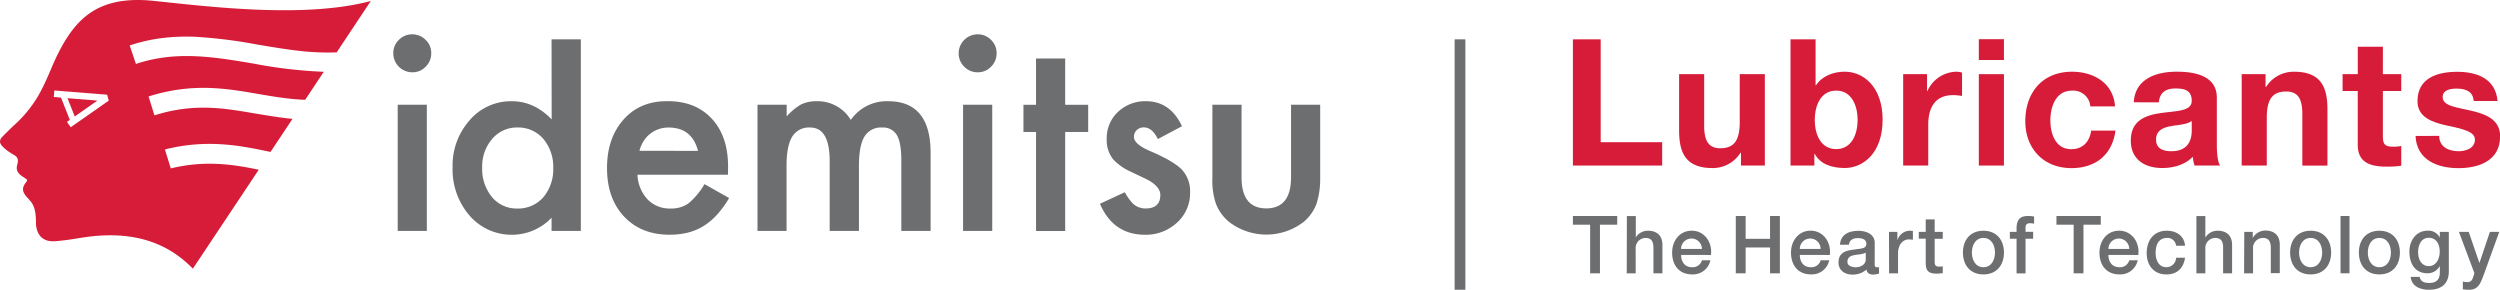 <svg xmlns="http://www.w3.org/2000/svg" xmlns:xlink="http://www.w3.org/1999/xlink" id="ef8b6b0e-2a48-4e9f-9d95-6382a9f47935" data-name="Layer 1" viewBox="0 0 720.77 83.54"><defs><style>      .ebeb84d7-36b9-463f-b1a2-771e3f58ab15 {        fill: none;      }      .f3d7fc0e-6326-4755-9d78-7bf04f4de93e {        clip-path: url(#ecf9aab8-71a2-4ef6-b785-f21fb8bca8f8);      }      .b9e2b221-1210-4ca9-bd75-9ddf9f71563f {        fill: #6d6e70;      }      .e250df26-6645-4531-9ffd-226c54c20a38 {        fill: #d61c39;      }    </style><clipPath id="ecf9aab8-71a2-4ef6-b785-f21fb8bca8f8" transform="translate(-4.61 -5.32)"><rect class="ebeb84d7-36b9-463f-b1a2-771e3f58ab15" width="731" height="95"></rect></clipPath></defs><title>idemitsu-lubicants</title><g class="f3d7fc0e-6326-4755-9d78-7bf04f4de93e"><path class="b9e2b221-1210-4ca9-bd75-9ddf9f71563f" d="M118,20.63a5.2,5.2,0,0,1,1.6-3.81,5.44,5.44,0,0,1,7.73,0,5.19,5.19,0,0,1,1.61,3.85,5.29,5.29,0,0,1-1.61,3.88,5.11,5.11,0,0,1-3.84,1.61A5.48,5.48,0,0,1,118,20.63m9.67,51.27h-8.4V35.51h8.4Z" transform="translate(-4.61 -5.32)"></path><path class="b9e2b221-1210-4ca9-bd75-9ddf9f71563f" d="M214.48,55.69H188.4a11.06,11.06,0,0,0,2.92,7.13,8.86,8.86,0,0,0,6.61,2.62,8.57,8.57,0,0,0,5.19-1.5,21.09,21.09,0,0,0,4.6-5.53l7.1,4a28.31,28.31,0,0,1-3.48,4.8,18.09,18.09,0,0,1-3.92,3.29,15.81,15.81,0,0,1-4.52,1.89,21.91,21.91,0,0,1-5.27.6q-8.15,0-13.08-5.23t-4.93-14q0-8.62,4.79-14t12.77-5.27q8,0,12.71,5.12t4.63,14.09Zm-8.63-6.88q-1.75-6.72-8.48-6.72a8.53,8.53,0,0,0-2.88.47,8.07,8.07,0,0,0-2.44,1.34A8.49,8.49,0,0,0,190.16,46a9.69,9.69,0,0,0-1.19,2.8Z" transform="translate(-4.61 -5.32)"></path><path class="b9e2b221-1210-4ca9-bd75-9ddf9f71563f" d="M223,35.51h8.41v3.37a17.42,17.42,0,0,1,4.14-3.44,10.12,10.12,0,0,1,4.6-.94,11.15,11.15,0,0,1,9.75,5.39,12.62,12.62,0,0,1,10.72-5.39q12.3,0,12.29,14.91V71.9h-8.44V51.69c0-3.49-.42-5.95-1.27-7.4a4.61,4.61,0,0,0-4.3-2.2,5.49,5.49,0,0,0-5.06,2.61q-1.59,2.63-1.59,8.41V71.9h-8.44V51.8q0-9.7-5.6-9.71A5.62,5.62,0,0,0,233,44.74q-1.62,2.65-1.62,8.37V71.9H223Z" transform="translate(-4.61 -5.32)"></path><path class="b9e2b221-1210-4ca9-bd75-9ddf9f71563f" d="M281,20.63a5.5,5.5,0,0,1,5.45-5.42,5.31,5.31,0,0,1,3.89,1.61,5.18,5.18,0,0,1,1.6,3.85,5.28,5.28,0,0,1-1.6,3.88,5.15,5.15,0,0,1-3.85,1.61,5.25,5.25,0,0,1-3.88-1.61A5.33,5.33,0,0,1,281,20.63m9.68,51.27h-8.41V35.51h8.41Z" transform="translate(-4.61 -5.32)"></path><polygon class="b9e2b221-1210-4ca9-bd75-9ddf9f71563f" points="307.1 38.05 307.1 66.6 298.7 66.6 298.7 38.05 295.07 38.05 295.07 30.21 298.7 30.21 298.7 16.87 307.1 16.87 307.1 30.21 313.73 30.21 313.73 38.05 307.1 38.05"></polygon><path class="b9e2b221-1210-4ca9-bd75-9ddf9f71563f" d="M345.38,41.71l-6.95,3.7q-1.64-3.36-4.07-3.36a2.81,2.81,0,0,0-2,.77,2.54,2.54,0,0,0-.82,2c0,1.39,1.62,2.78,4.86,4.14,4.45,1.92,7.46,3.69,9,5.31a9.11,9.11,0,0,1,2.32,6.54,11.44,11.44,0,0,1-3.89,8.81A13.2,13.2,0,0,1,334.73,73q-9.15,0-13-8.93l7.17-3.33A15.66,15.66,0,0,0,331.22,64a5.24,5.24,0,0,0,3.66,1.42q4.26,0,4.26-3.89c0-1.49-1.09-2.89-3.29-4.18-.84-.43-1.69-.83-2.53-1.24s-1.71-.8-2.58-1.23a15.86,15.86,0,0,1-5.16-3.58,8.85,8.85,0,0,1-1.9-5.87,10.39,10.39,0,0,1,3.25-7.85A11.4,11.4,0,0,1,335,34.5q7,0,10.39,7.21" transform="translate(-4.61 -5.32)"></path><path class="b9e2b221-1210-4ca9-bd75-9ddf9f71563f" d="M362.56,35.51V56.4q0,9,7.13,9t7.14-9V35.51h8.4V56.58a23.52,23.52,0,0,1-1.08,7.55,12.64,12.64,0,0,1-3.63,5.12,17.64,17.64,0,0,1-21.62,0,12.83,12.83,0,0,1-3.7-5.12,20.74,20.74,0,0,1-1.05-7.55V35.51Z" transform="translate(-4.61 -5.32)"></path><path class="b9e2b221-1210-4ca9-bd75-9ddf9f71563f" d="M163.63,16.66h8.44V71.9h-8.44V68.09A15.71,15.71,0,0,1,152.38,73,16,16,0,0,1,140,67.49a20.27,20.27,0,0,1-4.9-13.9A19.61,19.61,0,0,1,140,40a15.62,15.62,0,0,1,12.22-5.49q6.39,0,11.44,5.23Zm-20,36.93a12.71,12.71,0,0,0,2.8,8.52,9.18,9.18,0,0,0,7.25,3.33,9.66,9.66,0,0,0,7.55-3.22,12.43,12.43,0,0,0,2.88-8.44,12.44,12.44,0,0,0-2.88-8.45,9.5,9.5,0,0,0-7.47-3.25,9.27,9.27,0,0,0-7.25,3.29,12.11,12.11,0,0,0-2.88,8.22" transform="translate(-4.61 -5.32)"></path><path class="e250df26-6645-4531-9ffd-226c54c20a38" d="M48.77,5.56c-15.93-1.62-22.36,5.2-27.42,15.2-1.53,3-2.92,6.88-4.72,10.34A35.3,35.3,0,0,1,8.31,41.74c-1,1-2.69,2.61-3.14,3.14a1.81,1.81,0,0,0-.54,1.5c.14.85,1.67,2.28,4,3.6,1.42.83,1.24,1.7.91,3-.57,2.31,1.48,3.1,2.72,4a.43.43,0,0,1,.07.6c-1.18,1.52-1.77,2.64.18,4.74,1.46,1.56,2.47,2.65,2.47,7.23,0,2.21,1,5.67,5.55,5.31s6.88-1,10.63-1.41c12.13-1.3,21.68,1.74,29.05,9.33l19-28.53c-7.21-1.49-15.36-2.81-25.36-.38h0l-1.7-5.46.37-.09c12.21-3,22-.89,29.91.77l.19,0,6.32-9.51c-3.78-.33-7.34-1-10.85-1.55-9-1.55-17.43-3-28.59.43l-.37.11-1.69-5.44.38-.12c12.46-3.84,22-2.2,31.25-.6,3.63.62,7.4,1.27,11.27,1.56q1.14.09,2.25.12l5.36-8.07a134.65,134.65,0,0,1-20.14-2.35c-11.54-1.95-22.44-3.79-33.95.07l-.07,0L42,18.42a47.3,47.3,0,0,1,9.52-2.14,58.39,58.39,0,0,1,9.28-.36,140.33,140.33,0,0,1,17.86,2.22c4.47.76,9.1,1.54,13.72,2a72.28,72.28,0,0,0,9.29.28l9.85-14.82C92.24,10.77,64,7.12,48.77,5.56M25,42l-1.08-1.54.82-.58-2.55-6.43-2.07-.17.15-1.88,15.23,1.22.47,1.71Z" transform="translate(-4.61 -5.32)"></path><polygon class="e250df26-6645-4531-9ffd-226c54c20a38" points="21.55 33.57 28.08 29 19.46 28.31 21.55 33.57"></polygon><rect class="b9e2b221-1210-4ca9-bd75-9ddf9f71563f" x="419.38" y="11.34" width="3.1" height="72.2"></rect><polygon class="e250df26-6645-4531-9ffd-226c54c20a38" points="453.48 11.34 461.49 11.34 461.49 41 479.22 41 479.22 47.73 453.48 47.73 453.48 11.34"></polygon><path class="e250df26-6645-4531-9ffd-226c54c20a38" d="M513.43,53.05h-6.88V49.38h-.16a9.38,9.38,0,0,1-8.05,4.39c-7.69,0-9.63-4.34-9.63-10.86V26.7h7.23V41.59c0,4.33,1.28,6.47,4.64,6.47,3.93,0,5.61-2.19,5.61-7.54V26.7h7.24Z" transform="translate(-4.61 -5.32)"></path><path class="e250df26-6645-4531-9ffd-226c54c20a38" d="M520.83,16.66h7.23V29.91h.11c1.78-2.7,5.05-3.92,8.3-3.92,5.26,0,10.91,4.23,10.91,13.86s-5.65,13.91-10.91,13.91c-3.87,0-7.08-1.17-8.66-4.07h-.1v3.36h-6.88ZM534,31.44c-4.28,0-6.17,4-6.17,8.46s1.89,8.41,6.17,8.41,6.17-4,6.17-8.41-1.89-8.46-6.17-8.46" transform="translate(-4.61 -5.32)"></path><path class="e250df26-6645-4531-9ffd-226c54c20a38" d="M553.31,26.7h6.88v4.9h.1A9.3,9.3,0,0,1,568.7,26a5.5,5.5,0,0,1,1.58.25V33a13.49,13.49,0,0,0-2.6-.25c-5.3,0-7.14,3.82-7.14,8.46V53.05h-7.23Z" transform="translate(-4.61 -5.32)"></path><path class="e250df26-6645-4531-9ffd-226c54c20a38" d="M582.36,22.62h-7.24v-6h7.24Zm-7.24,4.08h7.24V53.05h-7.24Z" transform="translate(-4.61 -5.32)"></path><path class="e250df26-6645-4531-9ffd-226c54c20a38" d="M607.27,36a4.93,4.93,0,0,0-5.35-4.54c-4.64,0-6.17,4.69-6.17,8.56s1.48,8.31,6,8.31c3.36,0,5.3-2.14,5.76-5.35h7c-.92,7-5.76,10.81-12.69,10.81-8,0-13.3-5.61-13.3-13.51C588.52,32.05,593.41,26,602,26c6.22,0,11.93,3.26,12.39,10Z" transform="translate(-4.61 -5.32)"></path><path class="e250df26-6645-4531-9ffd-226c54c20a38" d="M619.79,34.81c.4-6.78,6.47-8.82,12.38-8.82,5.25,0,11.57,1.17,11.57,7.49V47.19c0,2.39.26,4.79.92,5.86h-7.34a10.41,10.41,0,0,1-.51-2.54c-2.3,2.39-5.66,3.25-8.87,3.25-5,0-9-2.49-9-7.89,0-6,4.48-7.39,9-8s8.56-.52,8.56-3.47c0-3.11-2.14-3.57-4.69-3.57-2.75,0-4.53,1.12-4.79,4Zm16.71,5.35c-1.22,1.07-3.77,1.12-6,1.53s-4.28,1.22-4.28,3.87,2.09,3.36,4.43,3.36c5.66,0,5.86-4.48,5.86-6.06Z" transform="translate(-4.61 -5.32)"></path><path class="e250df26-6645-4531-9ffd-226c54c20a38" d="M650.91,26.7h6.88v3.67h.15A9.43,9.43,0,0,1,666,26c7.69,0,9.63,4.33,9.63,10.86v16.2h-7.24V38.17c0-4.33-1.27-6.47-4.64-6.47-3.92,0-5.61,2.19-5.61,7.54V53.05h-7.23Z" transform="translate(-4.61 -5.32)"></path><path class="e250df26-6645-4531-9ffd-226c54c20a38" d="M691.61,26.7h5.3v4.85h-5.3v13c0,2.45.61,3.06,3.06,3.06a10.68,10.68,0,0,0,2.24-.21V53.1a27.07,27.07,0,0,1-4.23.26c-4.43,0-8.31-1-8.31-6.27V31.55H680V26.7h4.38V18.8h7.24Z" transform="translate(-4.61 -5.32)"></path><path class="e250df26-6645-4531-9ffd-226c54c20a38" d="M707.85,44.49c0,3.16,2.7,4.43,5.56,4.43,2.09,0,4.74-.81,4.74-3.36,0-2.19-3-3-8.21-4.08-4.17-.92-8.35-2.39-8.35-7,0-6.73,5.81-8.46,11.46-8.46s11.06,1.94,11.62,8.41h-6.88c-.2-2.81-2.34-3.57-4.94-3.57-1.63,0-4,.31-4,2.45,0,2.6,4.08,2.95,8.21,3.92s8.36,2.5,8.36,7.39c0,6.93-6,9.18-12,9.18s-12.08-2.3-12.39-9.28Z" transform="translate(-4.61 -5.32)"></path><polygon class="b9e2b221-1210-4ca9-bd75-9ddf9f71563f" points="453.48 62.28 466.26 62.28 466.26 64.78 461.28 64.78 461.28 78.8 458.45 78.8 458.45 64.78 453.48 64.78 453.48 62.28"></polygon><path class="b9e2b221-1210-4ca9-bd75-9ddf9f71563f" d="M473.65,67.61h2.58v6.13h0a4.1,4.1,0,0,1,3.52-1.9c2.54,0,4.15,1.39,4.15,4.07v8.21h-2.59V76.6c-.05-1.87-.77-2.68-2.29-2.68a2.89,2.89,0,0,0-2.83,3.15v7.05h-2.58Z" transform="translate(-4.61 -5.32)"></path><path class="b9e2b221-1210-4ca9-bd75-9ddf9f71563f" d="M489.28,78.82c0,1.88,1,3.54,3.15,3.54a2.73,2.73,0,0,0,2.86-2h2.44a5.13,5.13,0,0,1-5.3,4.07c-3.67,0-5.73-2.61-5.73-6.29,0-3.4,2.17-6.31,5.66-6.31,3.7,0,6,3.4,5.53,7Zm6-1.73a3,3,0,1,0-6,0Z" transform="translate(-4.61 -5.32)"></path><polygon class="b9e2b221-1210-4ca9-bd75-9ddf9f71563f" points="500.44 62.28 503.28 62.28 503.28 68.85 510.32 68.85 510.32 62.28 513.15 62.28 513.15 78.8 510.32 78.8 510.32 71.35 503.28 71.35 503.28 78.8 500.44 78.8 500.44 62.28"></polygon><path class="b9e2b221-1210-4ca9-bd75-9ddf9f71563f" d="M523.51,78.82c0,1.88,1,3.54,3.15,3.54a2.73,2.73,0,0,0,2.86-2H532a5.13,5.13,0,0,1-5.3,4.07c-3.67,0-5.73-2.61-5.73-6.29,0-3.4,2.17-6.31,5.66-6.31,3.69,0,6,3.4,5.53,7Zm6-1.73a3,3,0,1,0-6,0Z" transform="translate(-4.61 -5.32)"></path><path class="b9e2b221-1210-4ca9-bd75-9ddf9f71563f" d="M545.1,81.46c0,.65.14.9.61.9a3.28,3.28,0,0,0,.64,0v1.83a6.34,6.34,0,0,1-1.63.3c-1.05,0-1.79-.36-2-1.45a6,6,0,0,1-4.05,1.45c-2.11,0-4-1.15-4-3.49,0-3,2.33-3.47,4.5-3.72,1.86-.35,3.52-.14,3.52-1.69,0-1.36-1.39-1.62-2.43-1.62-1.45,0-2.47.6-2.58,1.9h-2.58c.18-3.08,2.74-4,5.32-4,2.29,0,4.69,1,4.69,3.47Zm-2.58-3.33c-.8.53-2,.51-3.17.72s-2.11.6-2.11,2c0,1.18,1.47,1.53,2.38,1.53,1.13,0,2.9-.6,2.9-2.26Z" transform="translate(-4.61 -5.32)"></path><path class="b9e2b221-1210-4ca9-bd75-9ddf9f71563f" d="M549.22,72.16h2.42v2.32h.05a3.79,3.79,0,0,1,3.42-2.64,6.23,6.23,0,0,1,1,.07v2.54a10.17,10.17,0,0,0-1.11-.11c-1.76,0-3.17,1.45-3.17,4.09v5.69h-2.58Z" transform="translate(-4.61 -5.32)"></path><path class="b9e2b221-1210-4ca9-bd75-9ddf9f71563f" d="M557.81,72.16h2V68.58h2.58v3.58h2.33v2h-2.33v6.38c0,1.09.09,1.64,1.25,1.64a4.38,4.38,0,0,0,1.08-.09v2c-.56,0-1.1.13-1.67.13-2.7,0-3.19-1.06-3.24-3V74.13h-2Z" transform="translate(-4.61 -5.32)"></path><path class="b9e2b221-1210-4ca9-bd75-9ddf9f71563f" d="M570.54,78.13c0-3.65,2.15-6.29,5.91-6.29s5.92,2.64,5.92,6.29-2.16,6.31-5.92,6.31-5.91-2.63-5.91-6.31m9.24,0c0-2.06-1-4.21-3.33-4.21s-3.33,2.15-3.33,4.21,1,4.23,3.33,4.23,3.33-2.15,3.33-4.23" transform="translate(-4.61 -5.32)"></path><path class="b9e2b221-1210-4ca9-bd75-9ddf9f71563f" d="M584.06,72.16H586v-1c0-3,1.56-3.56,3.24-3.56a7.47,7.47,0,0,1,1.82.16v2.06a4.47,4.47,0,0,0-1.21-.14c-.7,0-1.26.25-1.26,1.25v1.22h2.19v2h-2.19v10H586v-10h-1.93Z" transform="translate(-4.61 -5.32)"></path><path class="b9e2b221-1210-4ca9-bd75-9ddf9f71563f" d="M612.48,78.82c0,1.88,1,3.54,3.15,3.54a2.73,2.73,0,0,0,2.86-2h2.44a5.13,5.13,0,0,1-5.3,4.07c-3.67,0-5.73-2.61-5.73-6.29,0-3.4,2.17-6.31,5.66-6.31,3.7,0,6,3.4,5.54,7Zm6-1.73a3,3,0,1,0-6,0Z" transform="translate(-4.61 -5.32)"></path><path class="b9e2b221-1210-4ca9-bd75-9ddf9f71563f" d="M632,76.16a2.5,2.5,0,0,0-2.68-2.24c-1.34,0-3.22.72-3.22,4.35,0,2,.86,4.09,3.11,4.09A2.81,2.81,0,0,0,632,79.63h2.58c-.48,3.1-2.36,4.81-5.37,4.81-3.68,0-5.69-2.65-5.69-6.17s1.93-6.43,5.78-6.43c2.72,0,5,1.39,5.28,4.32Z" transform="translate(-4.61 -5.32)"></path><path class="b9e2b221-1210-4ca9-bd75-9ddf9f71563f" d="M637.85,67.61h2.58v6.13h.05a4.07,4.07,0,0,1,3.51-1.9c2.54,0,4.15,1.39,4.15,4.07v8.21h-2.59V76.6c0-1.87-.77-2.68-2.28-2.68a2.89,2.89,0,0,0-2.84,3.15v7.05h-2.58Z" transform="translate(-4.61 -5.32)"></path><path class="b9e2b221-1210-4ca9-bd75-9ddf9f71563f" d="M651.65,72.16h2.44v1.76l0,0a4.18,4.18,0,0,1,3.65-2.13c2.54,0,4.15,1.39,4.15,4.07v8.21h-2.59V76.6c-.05-1.87-.77-2.68-2.29-2.68a2.89,2.89,0,0,0-2.83,3.15v7.05h-2.58Z" transform="translate(-4.61 -5.32)"></path><path class="b9e2b221-1210-4ca9-bd75-9ddf9f71563f" d="M664.87,78.13c0-3.65,2.15-6.29,5.91-6.29s5.92,2.64,5.92,6.29-2.16,6.31-5.92,6.31-5.91-2.63-5.91-6.31m9.24,0c0-2.06-1-4.21-3.33-4.21s-3.33,2.15-3.33,4.21,1,4.23,3.33,4.23,3.33-2.15,3.33-4.23" transform="translate(-4.61 -5.32)"></path><rect class="b9e2b221-1210-4ca9-bd75-9ddf9f71563f" x="674.79" y="62.28" width="2.59" height="16.51"></rect><path class="b9e2b221-1210-4ca9-bd75-9ddf9f71563f" d="M684.69,78.13c0-3.65,2.15-6.29,5.91-6.29s5.92,2.64,5.92,6.29-2.15,6.31-5.92,6.31-5.91-2.63-5.91-6.31m9.24,0c0-2.06-1-4.21-3.33-4.21s-3.33,2.15-3.33,4.21,1,4.23,3.33,4.23,3.33-2.15,3.33-4.23" transform="translate(-4.61 -5.32)"></path><path class="b9e2b221-1210-4ca9-bd75-9ddf9f71563f" d="M710.63,83.5c0,3.58-2.07,5.36-5.76,5.36-2.36,0-5-.93-5.23-3.72h2.58c.32,1.5,1.49,1.75,2.81,1.75,2.08,0,3-1.08,3-3V82h0a4,4,0,0,1-3.52,2.11c-3.71,0-5.25-2.87-5.25-6.29,0-3.21,2-6,5.3-6a3.67,3.67,0,0,1,3.47,2h0V72.16h2.59ZM708,77.88c0-2.06-.9-4-3.15-4s-3.08,2.18-3.08,4.16.93,4,3.08,4S708,79.91,708,77.88" transform="translate(-4.61 -5.32)"></path><path class="b9e2b221-1210-4ca9-bd75-9ddf9f71563f" d="M713.53,72.16h2.83l3.06,8.93h.05l3-8.93h2.7l-4.56,12.61c-.84,2.15-1.45,4.09-4.15,4.09a11.79,11.79,0,0,1-1.79-.14V86.5a7.4,7.4,0,0,0,1.23.16c1.2,0,1.49-.65,1.81-1.66l.29-.93Z" transform="translate(-4.61 -5.32)"></path><polygon class="b9e2b221-1210-4ca9-bd75-9ddf9f71563f" points="592.89 62.28 605.67 62.28 605.67 64.78 600.68 64.78 600.68 78.8 597.85 78.8 597.85 64.78 592.89 64.78 592.89 62.28"></polygon></g></svg>